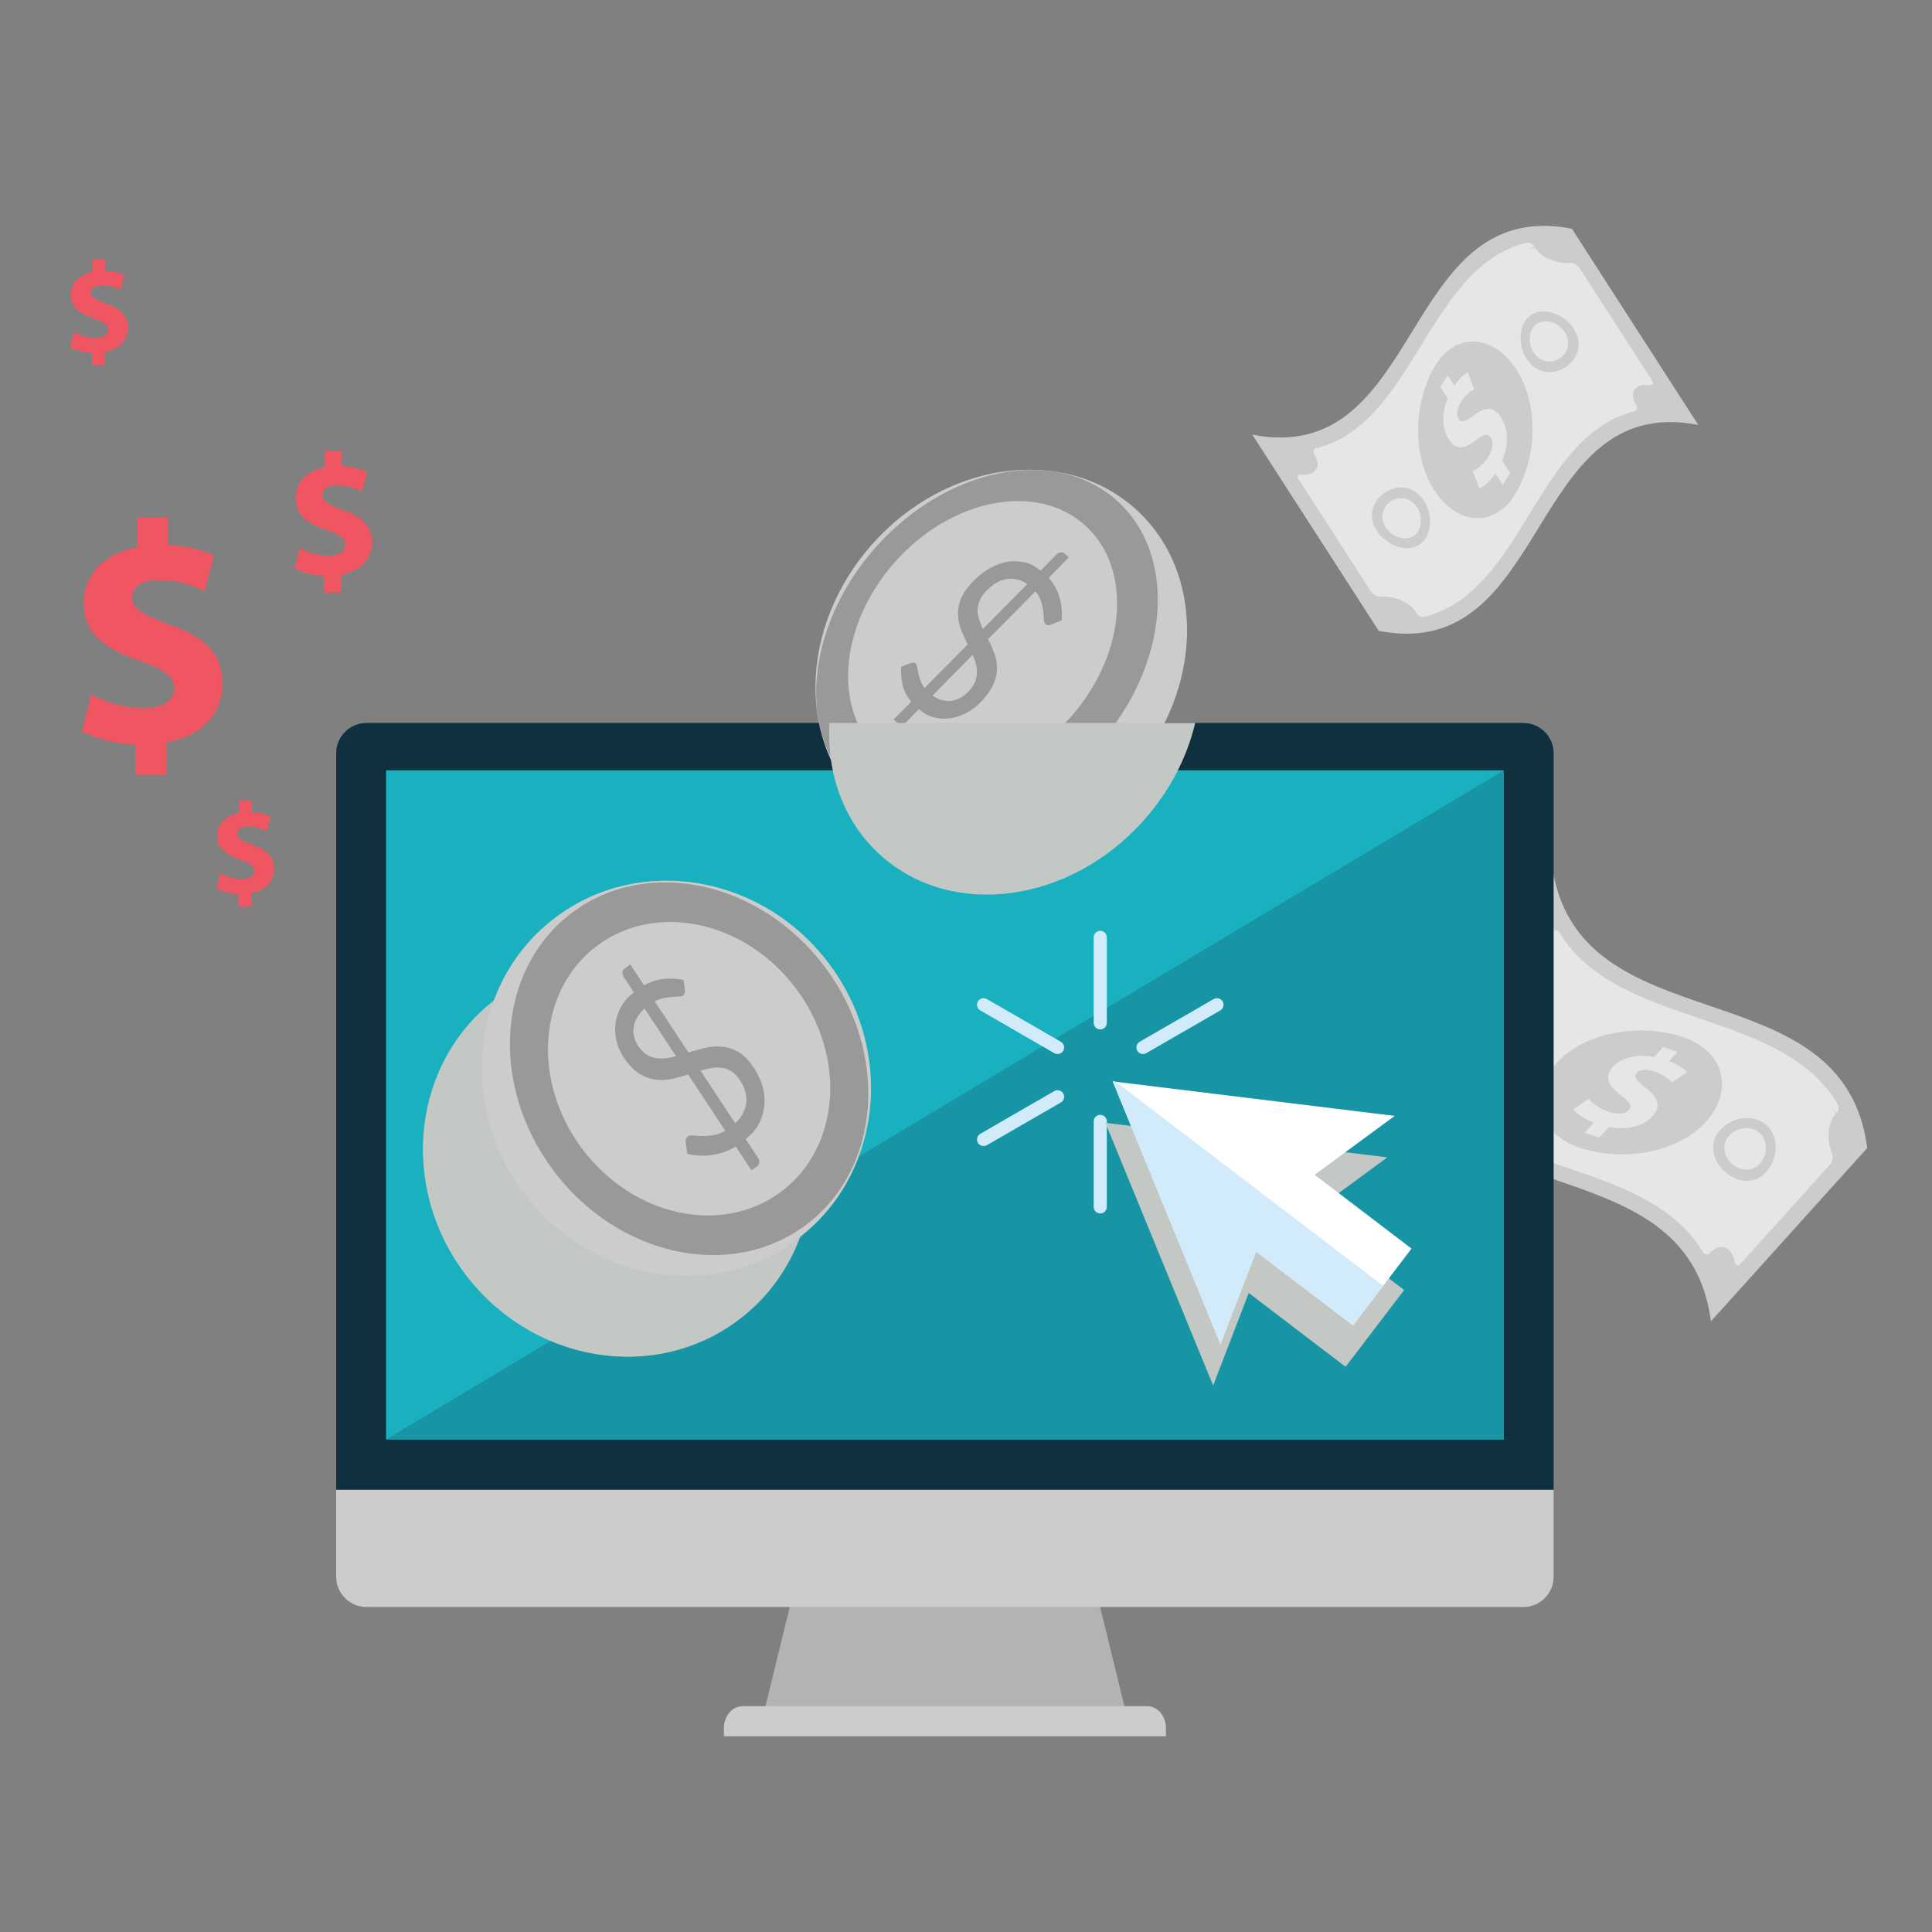 <?xml version="1.0" encoding="utf-8"?>
<!-- Generator: Adobe Illustrator 16.0.0, SVG Export Plug-In . SVG Version: 6.00 Build 0)  -->
<!DOCTYPE svg PUBLIC "-//W3C//DTD SVG 1.1 Tiny//EN" "http://www.w3.org/Graphics/SVG/1.1/DTD/svg11-tiny.dtd">
<svg version="1.1" baseProfile="tiny" id="Layer_1" xmlns="http://www.w3.org/2000/svg" xmlns:xlink="http://www.w3.org/1999/xlink"
	 x="0px" y="0px" width="350px" height="350px" viewBox="0 0 350 350" overflow="scroll" xml:space="preserve">
<rect x="0" y="0" width="350" height="350" fill="#808080" stroke="none"/>
<g>
	<g>
		<path fill="#CCCCCC" d="M226.868,78.744c7.636,11.848,15.269,23.693,22.905,35.543c31.207,6.045,26.684-43.355,57.889-37.307
			c-7.633-11.85-15.268-23.697-22.902-35.545C253.551,35.389,258.076,84.789,226.868,78.744z"/>
		<path fill="#E6E6E6" d="M269.646,82.709c-0.867,1.408-1.955,2.232-2.855,2.627c0.406,1.053,0.814,2.107,1.221,3.16
			c0.82-0.346,1.961-1.328,2.904-2.717c0.439,0.686,0.879,1.367,1.32,2.053c0.441-0.717,0.883-1.432,1.324-2.15
			c-0.48-0.74-0.957-1.484-1.436-2.225c1.273-2.91,1.076-5.85-0.166-7.775c-1.264-1.959-2.686-2.176-4.865-0.5
			c-1.584,1.193-2.357,1.479-2.803,0.787c-0.393-0.607-0.514-1.688,0.357-3.102c0.961-1.563,1.918-2.074,2.424-2.352
			c-0.389-1.025-0.777-2.055-1.166-3.082c-0.699,0.4-1.518,1.043-2.428,2.428c-0.408-0.633-0.818-1.266-1.225-1.9
			c-0.438,0.709-0.875,1.418-1.314,2.129c0.441,0.684,0.883,1.369,1.324,2.053c-1.154,2.756-1.047,5.553,0.193,7.475
			c1.35,2.096,3.051,1.643,4.98,0.088c1.348-1.086,2.115-1.266,2.646-0.443C270.627,80.104,270.418,81.451,269.646,82.709z"/>
		<path fill="#E6E6E6" d="M282.537,64.939c1.555-1.018,2.066-3.002,0.941-4.746c-1.121-1.74-3.457-2.588-5.012-1.572
			c-1.557,1.006-1.77,3.465-0.648,5.199C278.945,65.568,280.98,65.945,282.537,64.939z"/>
		<path fill="#E6E6E6" d="M256.057,97.105c1.561-1.008,1.768-3.465,0.648-5.201c-1.125-1.748-3.16-2.125-4.719-1.115
			c-1.551,1.014-2.068,2.996-0.943,4.74C252.166,97.27,254.506,98.119,256.057,97.105z"/>
		<path fill="#E6E6E6" d="M250.26,108.086c2.123-0.203,5.016,0.902,6.207,2.75c0.006,0.006,0.125,0.236,0.129,0.242
			c0.125,0.223,0.35,0.416,0.623,0.543c0.271,0.121,0.566,0.16,0.801,0.104c17.91-4.348,20.234-32.873,38.143-37.225
			c0.24-0.063,0.338-0.303,0.4-0.504c0.063-0.197-0.07-0.533-0.232-0.75c-1.115-1.736-0.465-3.514,1.734-3.527
			c0.146,0,0.301,0.016,0.617,0.053c0.32,0.033,0.564-0.025,0.693-0.166c0.131-0.139,0.119-0.35-0.031-0.578
			c-4.418-6.855-8.838-13.709-13.254-20.563c-0.148-0.234-0.424-0.465-0.752-0.629c-0.332-0.162-0.688-0.246-0.949-0.213
			c-2.182,0.211-5.119-0.85-6.334-2.736c-0.299,0.041-0.596,0.088-0.887,0.139c0.254-0.129,0.512-0.25,0.775-0.365
			c-0.127-0.223-0.355-0.426-0.629-0.553c-0.271-0.131-0.568-0.17-0.811-0.111c-17.906,4.35-20.232,32.877-38.141,37.225
			c-0.237,0.057-0.325,0.313-0.392,0.506c-0.07,0.193,0.071,0.535,0.221,0.754c1.222,1.895,0.175,3.799-2.327,3.473
			c-0.313-0.043-0.574,0.016-0.711,0.156c-0.134,0.141-0.121,0.35,0.027,0.582c4.42,6.855,8.836,13.709,13.252,20.564
			c0.148,0.234,0.494,0.459,0.816,0.619C249.578,108.037,249.988,108.113,250.26,108.086z M277.436,57.021
			c2.33-1.537,5.986-0.051,7.676,2.568c1.691,2.627,0.789,5.412-1.541,6.951c-2.344,1.518-5.316,1.1-7.014-1.537
			C274.875,62.396,275.094,58.541,277.436,57.021z M259.893,66.432c3.816-6.498,10.729-5.836,14.84,0.547
			c4.029,6.252,3.717,15.824-0.102,22.324c-3.811,6.49-10.717,5.832-14.836-0.559C255.771,82.502,256.078,72.922,259.893,66.432z
			 M250.955,89.189c2.348-1.521,5.318-1.107,7.014,1.529c1.684,2.609,1.467,6.469-0.879,7.99c-2.332,1.533-5.992,0.043-7.682-2.576
			C247.717,93.506,248.623,90.725,250.955,89.189z"/>
	</g>
	<g>
		<path fill="#CCCCCC" d="M281.117,156.426c-9.439,10.467-18.879,20.934-28.32,31.4c4.324,33.51,52.828,18.037,57.152,51.547
			c9.439-10.465,18.881-20.934,28.32-31.4C333.945,174.463,285.443,189.938,281.117,156.426z"/>
		<path fill="#E6E6E6" d="M291.422,201.414c-1.717-0.588-2.916-1.527-3.617-2.369c-0.928,0.652-1.861,1.303-2.791,1.951
			c0.625,0.768,2.002,1.732,3.723,2.398c-0.545,0.604-1.09,1.207-1.635,1.813c0.871,0.299,1.744,0.596,2.619,0.895
			c0.59-0.656,1.182-1.313,1.773-1.967c3.373,0.678,6.283-0.172,7.814-1.873c1.564-1.73,1.307-3.244-1.121-5.127
			c-1.736-1.369-2.285-2.107-1.734-2.717c0.484-0.537,1.535-0.9,3.26-0.313c1.902,0.65,2.74,1.525,3.191,1.986
			c0.91-0.623,1.822-1.25,2.73-1.873c-0.639-0.637-1.563-1.34-3.27-1.977c0.506-0.561,1.01-1.119,1.514-1.68
			c-0.865-0.295-1.729-0.59-2.596-0.887c-0.543,0.604-1.088,1.209-1.635,1.813c-3.178-0.588-5.973,0.133-7.504,1.834
			c-1.67,1.852-0.641,3.508,1.58,5.158c1.551,1.152,1.99,1.904,1.334,2.631C294.387,201.855,292.953,201.938,291.422,201.414z"/>
		<path fill="#E6E6E6" d="M313.729,210.822c1.547,1.381,3.729,1.475,5.121-0.066c1.387-1.537,1.461-4.133-0.088-5.514
			c-1.539-1.383-4.1-1.066-5.48,0.467C311.889,207.256,312.189,209.438,313.729,210.822z"/>
		<path fill="#A7DAE9" d="M272.295,190.549c1.543,1.389,4.102,1.066,5.484-0.469c1.393-1.545,1.092-3.723-0.449-5.111
			c-1.545-1.377-3.727-1.479-5.115,0.063C270.826,186.57,270.752,189.172,272.295,190.549z"/>
		<path fill="#E6E6E6" d="M259.24,186.971c0.916,2.145,0.766,5.369-0.709,7.006c-0.004,0.004-0.195,0.178-0.199,0.184
			c-0.184,0.178-0.307,0.453-0.342,0.762c-0.033,0.307,0.025,0.619,0.162,0.85c10.396,17.52,40.057,13.678,50.455,31.195
			c0.143,0.236,0.42,0.279,0.643,0.303c0.223,0.021,0.52-0.188,0.684-0.404c1.385-1.529,3.402-1.248,4.152,1.018
			c0.051,0.152,0.086,0.314,0.152,0.652c0.074,0.336,0.215,0.576,0.4,0.678c0.184,0.102,0.393,0.043,0.576-0.16
			c5.461-6.059,10.924-12.113,16.385-18.168c0.186-0.207,0.326-0.541,0.383-0.916c0.053-0.379,0.02-0.76-0.104-1.023
			c-0.941-2.207-0.852-5.467,0.65-7.131c-0.139-0.299-0.287-0.596-0.438-0.887c0.217,0.234,0.426,0.475,0.633,0.719
			c0.182-0.178,0.311-0.457,0.348-0.766c0.039-0.311-0.018-0.625-0.158-0.861c-10.4-17.516-40.061-13.676-50.457-31.195
			c-0.137-0.232-0.426-0.266-0.645-0.293c-0.217-0.029-0.518,0.191-0.688,0.395c-1.51,1.674-3.787,1.008-4.295-1.641
			c-0.061-0.334-0.209-0.592-0.396-0.699c-0.188-0.109-0.395-0.051-0.582,0.154c-5.463,6.057-10.924,12.111-16.385,18.166
			c-0.184,0.205-0.299,0.609-0.354,0.977C259.061,186.26,259.121,186.695,259.24,186.971z M320.037,203.828
			c2.338,2.068,2.055,6.166-0.031,8.48c-2.094,2.318-5.215,1.998-7.555-0.07c-2.318-2.086-2.891-5.24-0.789-7.57
			C313.738,202.363,317.717,201.744,320.037,203.828z M304.637,187.795c7.857,2.516,9.5,9.789,4.414,15.426
			c-4.98,5.523-14.779,7.293-22.637,4.779c-7.848-2.514-9.492-9.781-4.4-15.426C286.99,187.059,296.789,185.279,304.637,187.795z
			 M278.605,183.555c2.324,2.09,2.898,5.24,0.801,7.57c-2.08,2.305-6.063,2.926-8.385,0.838c-2.336-2.068-2.053-6.17,0.035-8.484
			C273.15,181.16,276.27,181.486,278.605,183.555z"/>
	</g>
	<g>
		<g>
			<path fill="#B3B3B3" d="M145.542,281.002c-2.332,9.531-4.664,19.063-6.993,28.596c21.755,0,43.511,0,65.27,0
				c-2.332-9.533-4.665-19.064-6.993-28.596C179.729,281.002,162.636,281.002,145.542,281.002z"/>
			<path fill="#CCCCCC" d="M207.852,309.094h-73.338c-1.862,0-3.372,1.77-3.372,3.959v1.486h80.08v-1.486
				C211.222,310.863,209.711,309.094,207.852,309.094z"/>
			<path fill="#CCCCCC" d="M60.905,269.877v15.76c0,3.033,2.452,5.488,5.493,5.488h209.566c3.033,0,5.494-2.455,5.494-5.488v-15.76
				H60.905z"/>
			<path fill="#0F303F" d="M281.459,269.877V136.461c0-3.035-2.461-5.49-5.494-5.49H66.398c-3.041,0-5.493,2.455-5.493,5.49v133.416
				H281.459z"/>
			<rect x="69.94" y="139.551" fill="#19B0BF" width="202.485" height="121.221"/>
			<polygon fill="#1895A4" points="69.94,260.771 272.426,139.551 272.426,260.771 			"/>
		</g>
	</g>
	<path fill="#C3C8C4" d="M139.536,189.26c-12.07-16.105-34.243-19.879-49.526-8.43c-15.277,11.449-17.877,33.795-5.801,49.902
		c12.068,16.109,34.25,19.883,49.528,8.436C149.015,227.715,151.613,205.369,139.536,189.26z"/>
	<g>
		<g>
			<path fill="#D1EBFA" d="M199.323,186.483c-0.657,0-1.19-0.533-1.19-1.19v-15.477c0-0.657,0.533-1.19,1.19-1.19
				s1.19,0.533,1.19,1.19v15.477C200.514,185.95,199.98,186.483,199.323,186.483z"/>
		</g>
		<g>
			<path fill="#D1EBFA" d="M191.589,190.948c-0.202,0-0.407-0.051-0.595-0.159l-13.403-7.738c-0.569-0.329-0.765-1.057-0.436-1.627
				s1.057-0.765,1.627-0.436l13.403,7.738c0.569,0.329,0.765,1.057,0.436,1.627C192.4,190.735,192,190.948,191.589,190.948z"/>
		</g>
		<g>
			<path fill="#D1EBFA" d="M178.188,207.622c-0.411,0-0.812-0.213-1.032-0.595c-0.329-0.569-0.134-1.298,0.436-1.627l13.403-7.74
				c0.569-0.329,1.298-0.134,1.627,0.436s0.134,1.298-0.436,1.627l-13.403,7.74C178.595,207.571,178.39,207.622,178.188,207.622z"/>
		</g>
		<g>
			<path fill="#D1EBFA" d="M199.323,219.827c-0.657,0-1.19-0.533-1.19-1.19v-15.48c0-0.657,0.533-1.19,1.19-1.19
				s1.19,0.533,1.19,1.19v15.48C200.514,219.294,199.98,219.827,199.323,219.827z"/>
		</g>
		<g>
			<path fill="#D1EBFA" d="M207.061,190.948c-0.411,0-0.812-0.213-1.032-0.595c-0.329-0.57-0.134-1.298,0.436-1.627l13.405-7.738
				c0.569-0.328,1.298-0.134,1.627,0.436c0.329,0.57,0.134,1.298-0.436,1.627l-13.405,7.738
				C207.468,190.897,207.263,190.948,207.061,190.948z"/>
		</g>
	</g>
	<g>
		<path fill="#CCCCCC" d="M150.203,174.594c12.077,16.107,9.479,38.455-5.799,49.908c-15.278,11.447-37.46,7.672-49.528-8.438
			c-12.076-16.105-9.477-38.451,5.801-49.9C115.96,154.715,138.133,158.488,150.203,174.594z"/>
		<path fill="#999999" d="M149.427,175.176c11.709,15.617,10.19,36.529-3.388,46.711c-13.587,10.182-34.087,5.77-45.792-9.844
			c-11.706-15.617-10.187-36.529,3.4-46.711C117.226,155.152,137.723,159.563,149.427,175.176z"/>
		<path fill="#CCCCCC" d="M144.204,179.09c9.221,12.299,8.019,28.766-2.673,36.785c-10.695,8.02-26.843,4.547-36.062-7.754
			c-9.213-12.291-8.017-28.762,2.68-36.781C118.847,163.322,134.985,166.797,144.204,179.09z"/>
		<g>
			<path fill="#999999" d="M133.282,207.709c-1.384,0.82-2.84,1.34-4.342,1.537c-1.501,0.205-2.977,0.123-4.438-0.211l-0.278-2.141
				c-0.027-0.195,0.006-0.381,0.076-0.568c0.071-0.191,0.188-0.342,0.333-0.453c0.206-0.146,0.512-0.205,0.942-0.162
				c0.438,0.041,0.946,0.064,1.546,0.088c0.597,0.02,1.254-0.021,1.99-0.125c0.72-0.104,1.483-0.387,2.278-0.824l-6.711-10.191
				c-0.936,0.297-1.885,0.564-2.846,0.773c-0.965,0.213-1.924,0.273-2.883,0.182c-0.969-0.096-1.907-0.406-2.852-0.939
				c-0.932-0.537-1.855-1.393-2.743-2.582c-0.675-0.9-1.173-1.887-1.517-2.969c-0.326-1.074-0.455-2.168-0.375-3.264
				c0.084-1.092,0.396-2.176,0.928-3.24c0.529-1.051,1.349-2.006,2.459-2.828l-1.846-2.799c-0.151-0.248-0.229-0.518-0.229-0.805
				c0-0.285,0.117-0.52,0.35-0.689l1.053-0.791l2.505,3.797c1.237-0.674,2.443-1.066,3.632-1.176c1.181-0.1,2.36-0.039,3.529,0.191
				l0.221,1.729c0.059,0.527-0.05,0.895-0.322,1.1c-0.148,0.111-0.385,0.168-0.727,0.178c-0.328,0.014-0.728,0.031-1.189,0.07
				c-0.455,0.023-0.963,0.096-1.519,0.195c-0.551,0.098-1.125,0.301-1.708,0.605l6.128,9.273c0.962-0.301,1.94-0.568,2.927-0.813
				s1.964-0.332,2.934-0.27c0.975,0.051,1.934,0.316,2.855,0.807c0.94,0.475,1.828,1.281,2.673,2.412
				c0.827,1.1,1.45,2.254,1.854,3.465c0.411,1.211,0.58,2.416,0.528,3.607c-0.061,1.193-0.366,2.357-0.9,3.482
				c-0.55,1.131-1.386,2.121-2.529,2.973l2.271,3.422c0.154,0.246,0.231,0.521,0.217,0.809c-0.017,0.283-0.129,0.506-0.348,0.672
				l-1.059,0.793L133.282,207.709z M115.802,189.77c0.442,0.588,0.915,1.031,1.418,1.324c0.506,0.301,1.038,0.5,1.61,0.582
				c0.571,0.098,1.158,0.105,1.77,0.037c0.598-0.082,1.238-0.207,1.87-0.383l-5.714-8.641c-0.632,0.592-1.114,1.203-1.441,1.822
				c-0.32,0.625-0.505,1.24-0.56,1.854c-0.048,0.605,0.021,1.205,0.206,1.781C115.146,188.727,115.425,189.262,115.802,189.77z
				 M133.792,195.316c-0.46-0.613-0.949-1.063-1.481-1.354c-0.526-0.301-1.075-0.477-1.657-0.545
				c-0.583-0.059-1.184-0.033-1.818,0.076c-0.626,0.111-1.273,0.264-1.947,0.459l6.311,9.543c0.635-0.59,1.113-1.229,1.444-1.902
				c0.335-0.68,0.524-1.369,0.567-2.074c0.044-0.697-0.052-1.41-0.293-2.115C134.68,196.695,134.306,196,133.792,195.316z"/>
		</g>
	</g>
	<polygon fill="#C3C8C4" points="251.324,209.666 200.256,203.41 219.774,251.01 226.223,234.23 243.766,247.613 254.375,233.701 
		236.827,220.326 	"/>
	<g>
		<polygon fill="#FFFFFF" points="252.658,202.158 201.589,195.904 221.107,243.504 227.556,226.725 245.1,240.105 255.707,226.195 
			238.16,212.82 		"/>
		<polygon fill="#D1EBFA" points="202.119,195.967 201.589,195.904 221.107,243.504 227.556,226.725 245.1,240.105 250.566,232.934 
					"/>
	</g>
	<g>
		<path fill="#CCCCCC" d="M158.022,98.572c13.379-15.045,34.688-17.932,47.595-6.449c12.903,11.482,12.519,32.98-0.871,48.021
			c-13.375,15.039-34.681,17.93-47.587,6.443C144.257,135.111,144.637,113.611,158.022,98.572z"/>
		<path fill="#999999" d="M158.658,99.135c12.968-14.58,32.512-18.383,43.632-8.486c11.121,9.898,9.626,29.744-3.35,44.326
			c-12.971,14.582-32.505,18.377-43.629,8.48C144.186,133.559,145.686,113.715,158.658,99.135z"/>
		<path fill="#CCCCCC" d="M162.146,101.795c10.216-11.484,25.6-14.479,34.362-6.682c8.76,7.797,7.58,23.422-2.64,34.91
			c-10.206,11.473-25.593,14.469-34.354,6.676C150.752,128.904,151.932,113.279,162.146,101.795z"/>
		<g>
			<path fill="#999999" d="M189.992,104.689c0.935,1.057,1.596,2.254,1.966,3.584c0.379,1.324,0.493,2.693,0.361,4.107l-1.942,0.795
				c-0.175,0.066-0.355,0.088-0.541,0.066c-0.181-0.016-0.337-0.082-0.455-0.191c-0.162-0.148-0.258-0.422-0.274-0.822
				c-0.015-0.406-0.055-0.881-0.108-1.434c-0.054-0.551-0.177-1.141-0.364-1.791c-0.193-0.629-0.543-1.26-1.053-1.875l-8.582,8.664
				c0.397,0.781,0.76,1.582,1.073,2.41c0.323,0.828,0.495,1.693,0.537,2.592c0.026,0.908-0.14,1.846-0.519,2.842
				c-0.372,0.99-1.046,2.043-2.038,3.152c-0.742,0.834-1.598,1.535-2.554,2.119c-0.959,0.566-1.949,0.955-2.971,1.15
				c-1.023,0.201-2.065,0.186-3.114-0.041c-1.042-0.223-2.03-0.74-2.935-1.545l-2.351,2.385c-0.21,0.197-0.447,0.334-0.709,0.404
				c-0.271,0.07-0.501,0.021-0.687-0.15l-0.867-0.768l3.201-3.229c-0.784-0.967-1.296-1.969-1.539-3.033
				c-0.248-1.057-0.342-2.146-0.277-3.273l1.572-0.631c0.479-0.186,0.839-0.178,1.06,0.021c0.118,0.109,0.206,0.311,0.253,0.617
				c0.057,0.295,0.125,0.656,0.215,1.078c0.081,0.41,0.21,0.855,0.37,1.332c0.169,0.484,0.427,0.963,0.774,1.416l7.813-7.9
				c-0.406-0.813-0.776-1.645-1.124-2.479c-0.345-0.842-0.549-1.713-0.613-2.621c-0.081-0.902,0.048-1.842,0.381-2.813
				c0.318-0.975,0.952-1.99,1.899-3.043c0.91-1.031,1.902-1.881,2.974-2.555c1.067-0.678,2.155-1.131,3.269-1.379
				c1.108-0.238,2.223-0.244,3.328-0.035c1.118,0.221,2.14,0.74,3.074,1.572l2.876-2.93c0.212-0.197,0.454-0.334,0.716-0.391
				c0.271-0.063,0.493-0.016,0.674,0.146l0.865,0.77L189.992,104.689z M175.595,125.125c0.488-0.551,0.84-1.09,1.046-1.627
				c0.216-0.533,0.331-1.074,0.337-1.619c0.017-0.541-0.048-1.078-0.189-1.623c-0.149-0.533-0.344-1.08-0.586-1.623l-7.272,7.377
				c0.632,0.434,1.25,0.721,1.87,0.867c0.607,0.135,1.204,0.154,1.782,0.049c0.562-0.111,1.106-0.318,1.616-0.631
				C174.714,125.986,175.172,125.596,175.595,125.125z M178.458,107.297c-0.505,0.57-0.863,1.129-1.059,1.689
				c-0.212,0.555-0.306,1.104-0.295,1.648c0.019,0.547,0.114,1.088,0.302,1.643c0.173,0.551,0.393,1.105,0.657,1.67l8.043-8.139
				c-0.63-0.436-1.283-0.715-1.946-0.85c-0.668-0.141-1.327-0.141-1.984-0.006c-0.653,0.135-1.305,0.395-1.925,0.787
				C179.625,106.143,179.028,106.658,178.458,107.297z"/>
		</g>
	</g>
	<g>
		<path fill="#F05661" d="M24.541,140.359v-5.432c-3.837-0.174-7.548-1.258-9.718-2.455l1.713-6.686
			c2.395,1.313,5.766,2.516,9.483,2.516c3.317,0,5.546-1.316,5.546-3.541c0-2.172-1.826-3.549-6.116-4.975
			c-6.116-2.059-10.282-4.91-10.282-10.453c0-5.088,3.544-9.033,9.65-10.17v-5.432h5.599v5.029c3.773,0.115,6.35,0.973,8.35,1.887
			l-1.718,6.451c-1.428-0.684-4.106-1.994-8.231-1.994c-3.705,0-4.907,1.654-4.907,3.252c0,1.828,2.002,3.086,6.913,4.857
			c6.798,2.4,9.483,5.543,9.483,10.742c0,5.084-3.54,9.43-10.115,10.516v5.887H24.541z"/>
	</g>
	<g>
		<path fill="#F05661" d="M58.704,107.338v-2.988c-2.109-0.094-4.148-0.689-5.342-1.35l0.939-3.674
			c1.318,0.721,3.172,1.381,5.215,1.381c1.826,0,3.049-0.723,3.049-1.945c0-1.195-1.004-1.951-3.363-2.736
			c-3.359-1.131-5.652-2.699-5.652-5.746c0-2.797,1.947-4.967,5.307-5.592v-2.986h3.078v2.764c2.076,0.064,3.492,0.535,4.592,1.039
			l-0.945,3.547c-0.785-0.375-2.258-1.098-4.525-1.098c-2.039,0-2.699,0.91-2.699,1.789c0,1.006,1.1,1.697,3.801,2.67
			c3.738,1.32,5.215,3.049,5.215,5.908c0,2.795-1.945,5.184-5.563,5.779v3.238H58.704z"/>
	</g>
	<g>
		<path fill="#F05661" d="M43.192,164.199v-2.229c-1.572-0.07-3.096-0.514-3.984-1.006l0.703-2.742
			c0.982,0.537,2.365,1.031,3.889,1.031c1.363,0,2.275-0.539,2.275-1.453c0-0.891-0.75-1.455-2.51-2.039
			c-2.508-0.846-4.219-2.014-4.219-4.289c0-2.086,1.455-3.705,3.959-4.172v-2.227h2.299v2.063c1.549,0.047,2.605,0.398,3.426,0.773
			l-0.705,2.648c-0.586-0.281-1.686-0.82-3.377-0.82c-1.52,0-2.016,0.68-2.016,1.334c0,0.75,0.822,1.268,2.836,1.992
			c2.791,0.986,3.893,2.275,3.893,4.408c0,2.084-1.451,3.867-4.15,4.313v2.414H43.192z"/>
	</g>
	<g>
		<path fill="#F05661" d="M16.683,66.16v-2.229c-1.572-0.072-3.096-0.516-3.984-1.008l0.701-2.742
			c0.984,0.539,2.365,1.031,3.891,1.031c1.361,0,2.275-0.539,2.275-1.451c0-0.893-0.75-1.455-2.51-2.041
			c-2.508-0.844-4.219-2.014-4.219-4.287c0-2.088,1.455-3.707,3.959-4.172v-2.229h2.297v2.063c1.549,0.047,2.605,0.398,3.426,0.773
			l-0.705,2.648c-0.586-0.281-1.686-0.82-3.375-0.82c-1.521,0-2.016,0.68-2.016,1.334c0,0.752,0.82,1.268,2.836,1.994
			c2.789,0.984,3.891,2.273,3.891,4.406c0,2.086-1.451,3.867-4.148,4.313v2.416H16.683z"/>
	</g>
</g>
<path fill="#C3C8C4" d="M159.638,155.037c12.906,11.486,34.212,8.596,47.587-6.443c4.728-5.311,7.826-11.427,9.299-17.623h-66.254
	C149.736,140.167,152.843,148.993,159.638,155.037z"/>
</svg>
